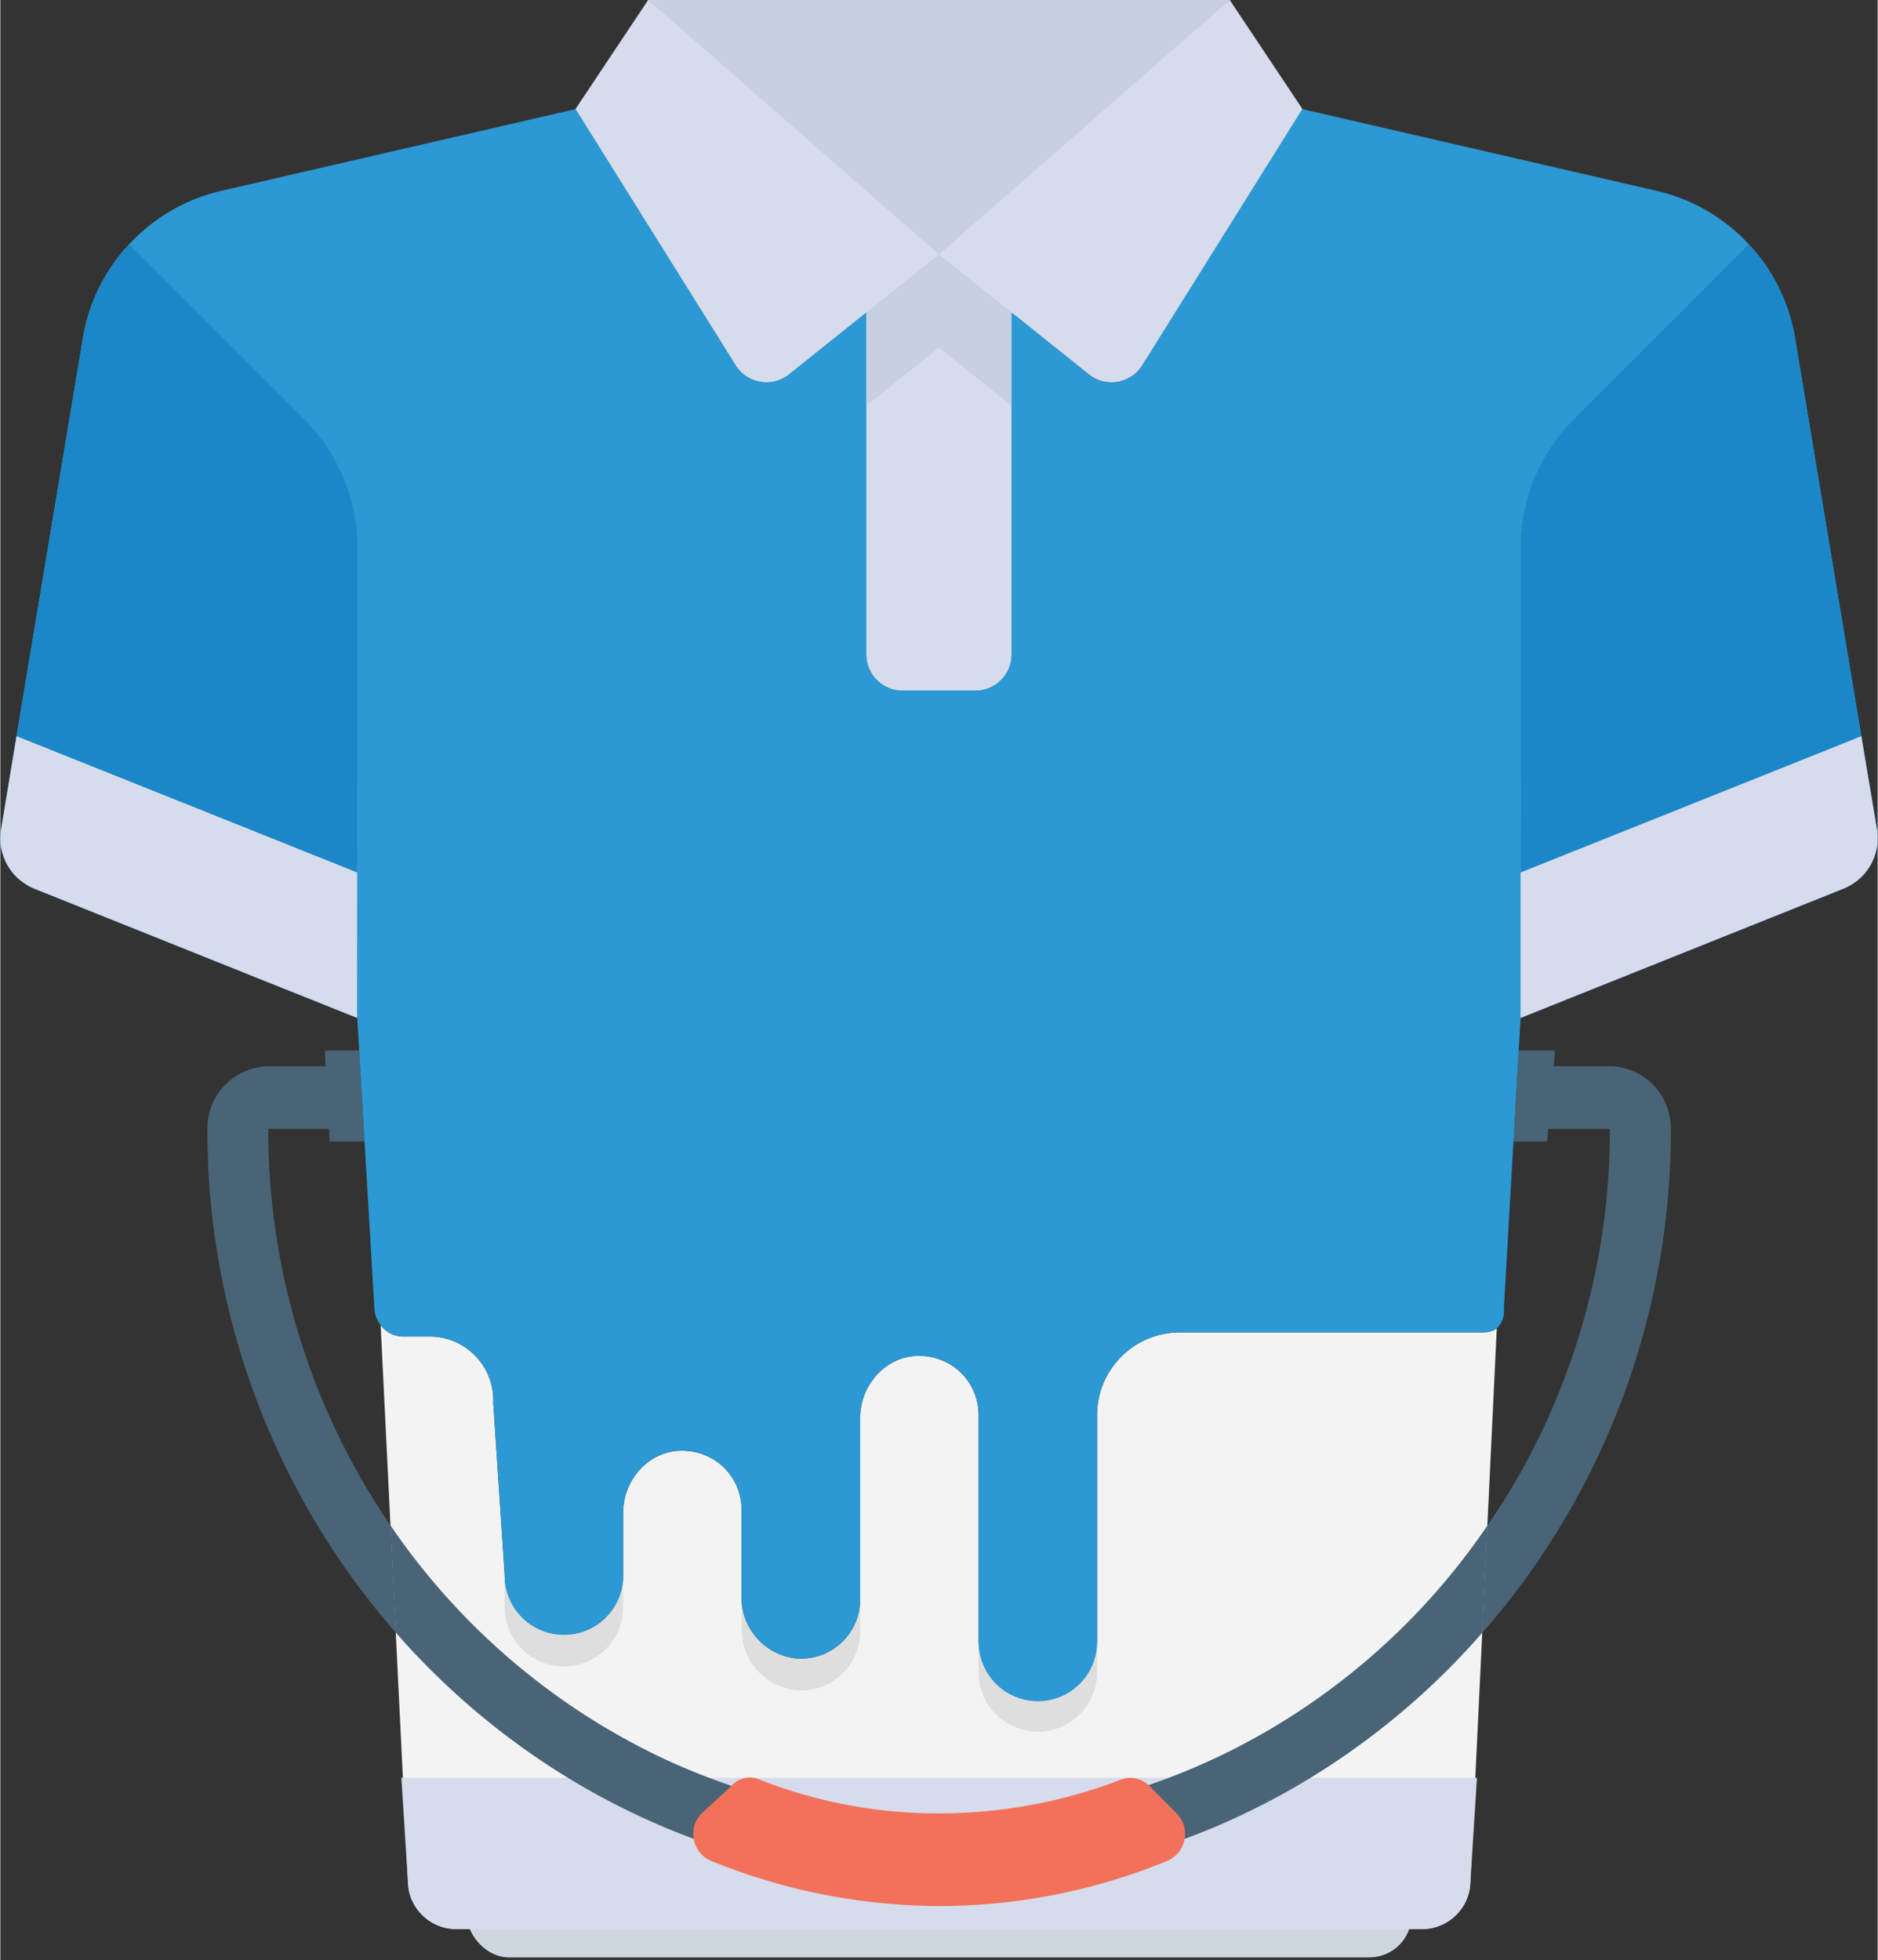 <svg xmlns="http://www.w3.org/2000/svg" width="1.996cm" height="2.083cm" viewBox="0 0 56.569 59.056"><rect x="0" y="0" width="56.569" height="59.056" fill="#333333" stroke="none"/><defs><style>.a{fill:#f3f3f3;}.b{fill:#3cbfef;}.c{fill:#1b87c9;}.d{fill:#d6dcec;}.e{fill:#ced6e0;}.f{fill:#c7cfe2;}.g{fill:#486476;}.h{fill:#231f20;opacity:0.1;isolation:isolate;}.i{fill:#2c98d4;}.j{fill:#f3715b;}</style></defs><title>logo_uwtextielbedrukken</title><polygon class="a" points="10.759 23.584 10.759 25.707 10.655 23.584 10.759 23.584"/><path class="b" d="M10.759,16.51V30.672H10.755l-2.187-.876H8.564L1.029,26.782a1.342,1.342,0,0,1-.251-0.134L0.77,26.643c-0.041-.027-0.081-0.056-0.119-0.086C0.64,26.549.627,26.542,0.616,26.533l-0.011-.008a0.745,0.745,0,0,1-.09-0.077c-0.016-.015-0.03-0.03-0.044-0.044l-0.041-.041a1.653,1.653,0,0,1-.212-0.294,1.201,1.201,0,0,1-.104-0.217,1.648,1.648,0,0,1-.09-0.867l0.465-2.805L2.489,10.186a5.448,5.448,0,0,1,.47-1.482c0.031-.059.059-0.117,0.09-0.176C3.067,8.492,3.085,8.46,3.103,8.429c0.041-.077.086-0.149,0.131-0.222a5.254,5.254,0,0,1,.389-0.551c0.081-.095.163-0.19,0.248-0.28L3.873,7.37l0.006-.007,5.272,5.272A5.476,5.476,0,0,1,10.759,16.51Z"/><path class="c" d="M10.759,16.51V30.672H10.755l-2.187-.876H8.564l-7.53-3.017C1.013,26.77.992,26.761,0.972,26.751c-0.017-.007-0.034-0.015-0.051-0.024S0.889,26.712.874,26.704s-0.027-.015-0.041-0.022Q0.805,26.666.778,26.649L0.77,26.643l-0.04-.026c-0.018-.012-0.036-0.024-0.053-0.037l-0.006-.005L0.643,26.555a0.29,0.29,0,0,1-.027-0.021l-0.011-.008A1.592,1.592,0,0,1,.47,26.404l-0.041-.041a1.653,1.653,0,0,1-.212-0.294,1.201,1.201,0,0,1-.104-0.217,1.648,1.648,0,0,1-.09-0.867l0.465-2.805L2.489,10.186a5.448,5.448,0,0,1,.47-1.482c0.031-.059.059-0.117,0.09-0.176C3.067,8.492,3.085,8.46,3.103,8.429c0.041-.077.086-0.149,0.131-0.222a5.254,5.254,0,0,1,.389-0.551c0.079-.097.163-0.194,0.251-0.287l0.006-.007,5.272,5.272A5.476,5.476,0,0,1,10.759,16.51Z"/><path class="d" d="M10.759,26.29l-0.004,4.381h0l-2.187-.876H8.564l-7.53-3.017C1.013,26.77.992,26.761,0.972,26.751c-0.017-.007-0.034-0.015-0.051-0.024S0.889,26.712.874,26.704s-0.027-.015-0.041-0.022Q0.805,26.666.778,26.649L0.77,26.643l-0.04-.026c-0.018-.012-0.036-0.024-0.053-0.037l-0.006-.005L0.643,26.555a0.29,0.29,0,0,1-.027-0.021l-0.011-.008a0.745,0.745,0,0,1-.09-0.077c-0.016-.015-0.03-0.03-0.044-0.044l-0.041-.041a1.653,1.653,0,0,1-.212-0.294,1.201,1.201,0,0,1-.104-0.217,1.648,1.648,0,0,1-.09-0.867l0.465-2.805,8.082,3.234Z"/><rect class="e" x="14.057" y="56.364" width="28.465" height="2.614" rx="1.265" ry="1.265"/><path class="a" d="M45.092,40.026L44.808,45.967v0l-0.154,3.23-0.209,4.368L44.291,56.783v0.001c-0.001.023-.003,0.046-0.006,0.068-0.002.02-.005,0.04-0.008,0.059-0.005.028-.01,0.056-0.016,0.083-0.004.017-.008,0.034-0.013,0.051a1.404,1.404,0,0,1-.096.258c-0.01.02-.02,0.039-0.03,0.059s-0.022.039-.034,0.058-0.023.037-.036,0.056a1.493,1.493,0,0,1-.265.297l-0.049.041-0.002.002c-0.017.013-.035,0.027-0.053,0.039l-0.048.033-0.011.007-0.047.029-0.009.006c-0.015.009-.031,0.018-0.047,0.026l-0.012.006c-0.018.01-.037,0.019-0.056,0.028s-0.04.019-.061,0.027l-0.002.001c-0.02.008-.04,0.015-0.06,0.023s-0.042.015-.063,0.021-0.043.013-.065,0.018-0.044.01-.066,0.015a1.33,1.33,0,0,1-.271.028H13.713a1.335,1.335,0,0,1-.271-0.028c-0.022-.005-0.044-0.009-0.066-0.015s-0.043-.012-0.065-0.018-0.043-.014-0.063-0.021-0.041-.015-0.06-0.023l-0.001-.001c-0.019-.007-0.037-0.015-0.055-0.024l-0.013-.006c-0.016-.007-0.033-0.016-0.049-0.024l-0.012-.007c-0.016-.008-0.032-0.017-0.047-0.026l-0.009-.006-0.047-.029-0.011-.007c-0.016-.011-0.032-0.021-0.048-0.033-0.018-.013-0.036-0.026-0.053-0.039a1.488,1.488,0,0,1-.148-0.134c-0.015-.015-0.029-0.03-0.043-0.046-0.016-.017-0.031-0.035-0.046-0.053s-0.028-.035-0.041-0.052l-0.029-.041-0.013-.019Q12.506,57.446,12.49,57.42c-0.012-.019-0.022-0.038-0.033-0.058-0.008-.015-0.016-0.03-0.024-0.046L12.42,57.291a1.207,1.207,0,0,1-.059-0.144,0.214,0.214,0,0,1-.01-0.029c-0.007-.021-0.014-0.043-0.019-0.065-0.006-.02-0.011-0.041-0.015-0.061-0.002-.01-0.005-0.021-0.006-0.031-0.006-.028-0.01-0.056-0.014-0.084l-0.005-.045-0.004-.046L12.13,53.566l-0.215-4.375v0l-0.159-3.23v0l-0.296-6.03a0.89,0.89,0,0,0,.154.157L11.66,40.121a0.29,0.29,0,0,0,.07.044,0.886,0.886,0,0,0,.427.107h0.716a1.917,1.917,0,0,1,1.979,2L15.198,47.46l0,0.007a1.794,1.794,0,0,0,1.787,1.788,1.792,1.792,0,0,0,1.781-1.72V45.59l0-.046,0.002-.046c0.001-.039.005-0.079,0.009-0.117,0.001-.017.004-0.035,0.006-0.051l0.007-.051c0.005-.034.011-0.067,0.019-0.1,0.003-.016.007-0.033,0.011-0.05,0.014-.058.03-0.114,0.049-0.17l0.01-.029,0.015-.041c0.01-.026.021-0.051,0.031-0.076l0.007-.015c0.009-.02.018-0.039,0.027-0.058l0.007-.016c0.012-.023.023-0.046,0.036-0.069,0.027-.05.057-0.098,0.088-0.145,0.011-.017.023-0.033,0.035-0.05l0.012-.018,0.003-.004,0.014-.017q0.018-.024.036-0.048l0.023-.028,0.031-.036v0c0.021-.024.043-0.047,0.065-0.07s0.045-.045.068-0.067a1.809,1.809,0,0,1,.368-0.262c0.023-.013.048-0.025,0.072-0.036l0,0a1.671,1.671,0,0,1,.553-0.156q0.083-.007.164-0.007c0.022,0,.044,0,0.066.001,0.025,0,.05.002,0.074,0.004s0.046,0.004.069,0.007q0.029,0.003.058,0.007c0.026,0.004.052,0.008,0.078,0.013,0.017,0.003.034,0.007,0.051,0.01l0.023,0.005c0.017,0.004.034,0.007,0.05,0.012l0.052,0.015L21.09,43.794l0.05,0.016,0.02,0.007,0.036,0.014L21.219,43.84c0.015,0.006.031,0.012,0.046,0.019,0.044,0.019.086,0.039,0.127,0.061q0.025,0.013.049,0.027L21.447,43.95c0.017,0.01.034,0.02,0.05,0.03l0.002,0.001,0.019,0.012,0.035,0.022h0L21.587,44.04l0.004,0.003,0.004,0.003,0.009,0.006L21.62,44.064l0.017,0.012,0.016,0.013h0c0.022,0.017.043,0.035,0.064,0.052s0.042,0.036.062,0.055a1.758,1.758,0,0,1,.201.224q0.026,0.034.049,0.069c0.016,0.024.032,0.048,0.047,0.073,0.01,0.017.02,0.034,0.03,0.051s0.02,0.035.029,0.052,0.018,0.035.027,0.053c0.007,0.015.015,0.031,0.021,0.047l0.02,0.048,0.007,0.017c0.006,0.015.012,0.031,0.018,0.047,0.01,0.028.02,0.056,0.028,0.085l0.012,0.039c0.005,0.017.01,0.035,0.014,0.053l0.005,0.018,0.008,0.037c0.01,0.043.017,0.086,0.023,0.131l0.006,0.048,0,0.005c0.002,0.013.003,0.026,0.004,0.04l0.001,0.017,0.003,0.036,0.001,0.022,0.001,0.039,0.001,0.053v2.667a1.844,1.844,0,0,0,1.608,1.798,1.78,1.78,0,0,0,1.964-1.784V42.736a1.967,1.967,0,0,1,.087-0.582c0.006-.021.013-0.042,0.02-0.062l0.007-.021c0.008-.023.017-0.046,0.027-0.069l0.016-.04c0.016-.038.034-0.076,0.052-0.113l0.013-.024,0.005-.009L26.14,41.809l0.021-.038v0c0.014-.024.029-0.049,0.043-0.072v0c0.018-.029.037-0.058,0.057-0.085l0.02-.028,0.01-.013,0.013-.018,0.014-.018,0.004-.005,0.01-.013,0.006-.007L26.346,41.5l0.007-.009,0.008-.01,0.01-.012,0.006-.007,0.008-.009h0l0.013-.015,0.007-.007,0.015-.015,0.021-.023,0.014-.014,0.013-.014,0.007-.007,0.007-.007c0.008-.009.018-0.018,0.027-0.026h0c0.011-.012.022-0.021,0.034-0.032l0.018-.015,0.004-.003,0.046-.038,0.008-.007,0.021-.017,0.026-.02,0.013-.01,0.04-.029,0.041-.028,0.042-.026c0.028-.017.056-0.033,0.085-0.049l0.038-.02a1.609,1.609,0,0,1,.2-0.085l0.043-.015c0.03-.01.06-0.019,0.091-0.027,0.035-.009.069-0.016,0.104-0.023,0.033-.006.066-0.012,0.1-0.016l0.051-.006a1.876,1.876,0,0,1,.316,0l0.013,0.001,0.013,0.001,0.01,0.001,0.007,0,0.021,0.002,0.017,0.002,0.006,0,0.048,0.007c0.019,0.003.038,0.006,0.057,0.01l0.027,0.005,0.027,0.006,0.053,0.012c0.035,0.009.07,0.018,0.104,0.03L28.26,40.947a1.728,1.728,0,0,1,.241.099c0.013,0.006.026,0.013,0.038,0.02a1.775,1.775,0,0,1,.351.244c0.021,0.019.042,0.039,0.062,0.059a1.734,1.734,0,0,1,.169.193c0.018,0.023.034,0.046,0.05,0.07v0a1.788,1.788,0,0,1,.307,1.013v6.787a1.785,1.785,0,0,0,3.569,0V42.645a2.493,2.493,0,0,1,2.498-2.499h9.102c0.041,0,.08-0.002.116-0.005l0.003,0A0.611,0.611,0,0,0,45.092,40.026Z"/><polygon class="a" points="45.877 23.584 45.809 25.005 45.809 23.584 45.877 23.584"/><path class="d" d="M12.084,53.566l0.204,3.219a1.451,1.451,0,0,0,1.425,1.337H42.866a1.451,1.451,0,0,0,1.425-1.337l0.204-3.219H12.084Z"/><path class="b" d="M39.236,3.288l-4.823,7.717a1.095,1.095,0,0,1-1.613.275L30.474,9.42V19.717a1.095,1.095,0,0,1-1.095,1.095H27.188a1.095,1.095,0,0,1-1.095-1.095V9.42l-2.325,1.86a1.095,1.095,0,0,1-1.613-.275L17.331,3.288H39.236Z"/><path class="b" d="M56.14,26.362l-0.034.034-0.007.007c-0.016.016-.032,0.032-0.049,0.048l-0.018.016c-0.015.015-.032,0.029-0.048,0.042l-0.021.015c-0.015.013-.033,0.022-0.049,0.034a1.458,1.458,0,0,1-.153.107l-0.011.006c-0.026.015-.052,0.03-0.079,0.045l-0.021.011-0.044.021-0.019.008c-0.017.008-.035,0.015-0.052,0.022L45.809,30.67V16.508a5.478,5.478,0,0,1,1.604-3.873l5.274-5.274,0.001,0.001a5.565,5.565,0,0,1,.371.443L53.109,7.872c0.018,0.026.037,0.051,0.055,0.077s0.036,0.051.053,0.078c0.014,0.02.028,0.04,0.041,0.061q0.034,0.052.067,0.105c0.015,0.024.03,0.048,0.044,0.072,0.016,0.027.032,0.054,0.048,0.081,0.014,0.023.027,0.046,0.039,0.069,0.033,0.059.064,0.12,0.095,0.181q0.067,0.129.122,0.257c0.011,0.021.021,0.041,0.031,0.062l0.005,0.011,0.02,0.048,0.012,0.033c0.011,0.026.022,0.051,0.032,0.076l0.008,0.019c0.022,0.054.042,0.11,0.061,0.167L53.847,9.28l0.021,0.061,0.001,0.003a0.241,0.241,0,0,1,.015.045l0.001,0.007c0.051,0.161.097,0.323,0.134,0.488,0.007,0.033.015,0.066,0.021,0.1,0.015,0.067.027,0.135,0.038,0.203l0.691,4.152,1.306,7.842,0,0.002,0.22,1.313L56.32,23.631l0.042,0.252,0.184,1.102A1.644,1.644,0,0,1,56.14,26.362Z"/><path class="d" d="M30.474,7.668v12.049a1.095,1.095,0,0,1-1.095,1.095H27.188a1.095,1.095,0,0,1-1.095-1.095V7.668H30.474Z"/><path class="c" d="M56.566,25.317l-0.004.062-0.005.059-0.006.046-0.005.033c-0.005.029-.01,0.058-0.016,0.086l-0.007.031q-0.005.024-.011,0.046c-0.005.02-.011,0.039-0.017,0.058L56.478,25.79a1.642,1.642,0,0,1-.119.265q-0.015.027-.031,0.053c-0.013.021-.026,0.043-0.04,0.063-0.022.033-.046,0.066-0.071,0.097-0.013.015-.025,0.031-0.038,0.046-0.017.021-.035,0.041-0.054,0.06l-0.019.021-0.007.007c-0.016.016-.032,0.032-0.049,0.048l-0.018.016c-0.015.015-.032,0.029-0.048,0.042-0.014.012-.028,0.024-0.043,0.035l-0.018.014c-0.016.013-.033,0.025-0.05,0.036-0.013.009-.025,0.018-0.038,0.026l-0.031.02c-0.03.019-.059,0.036-0.09,0.053l-0.042.022-0.021.011-0.044.021-0.019.008c-0.017.008-.035,0.015-0.052,0.022L45.809,30.67V16.508a5.478,5.478,0,0,1,1.604-3.873l5.274-5.274L52.688,7.36a5.438,5.438,0,0,1,.371.445L53.109,7.872c0.018,0.026.037,0.051,0.055,0.077s0.036,0.051.053,0.078c0.014,0.02.028,0.04,0.041,0.061q0.034,0.052.067,0.105c0.015,0.024.03,0.048,0.044,0.072,0.016,0.027.032,0.054,0.048,0.081,0.014,0.023.027,0.046,0.039,0.069a5.174,5.174,0,0,1,.248.5l0.005,0.011,0.02,0.048c0.015,0.036.03,0.073,0.044,0.109,0.024,0.061.048,0.123,0.069,0.185L53.847,9.28l0.021,0.061,0.001,0.003,0.015,0.045q0.079,0.242.136,0.494c0.007,0.033.015,0.066,0.021,0.1,0.014,0.067.026,0.134,0.037,0.201l0.692,4.153,1.307,7.843,0.219,1.314L56.32,23.631l0.042,0.252,0.184,1.101A1.635,1.635,0,0,1,56.566,25.317Z"/><polygon class="f" points="30.474 7.668 30.474 12.226 28.283 10.473 26.093 12.226 26.093 7.668 30.474 7.668"/><path class="d" d="M39.237,3.286l-0.001.002-4.823,7.717a1.095,1.095,0,0,1-1.613.275L30.474,9.42,28.283,7.668,26.093,9.42l-2.325,1.86a1.095,1.095,0,0,1-1.613-.275L17.331,3.288,17.33,3.286,19.52,0H37.046Z"/><polygon class="f" points="28.283 7.667 19.52 0 37.046 0 28.283 7.667"/><path class="g" d="M11.914,49.19q-0.65-.743-1.236-1.542c-0.044-.059-0.083-0.117-0.127-0.176a23.043,23.043,0,0,1-4.29-12.364C6.253,34.815,6.244,34.512,6.24,34.214V34.016a1.866,1.866,0,0,1,1.833-1.888h1.729L9.777,31.653h1.036l0.161,2.742H9.923l-0.02-.379h-1.83c0,0.361.008,0.714,0.026,1.066,0.013,0.307.035,0.614,0.066,0.917v0.005a21.061,21.061,0,0,0,2.386,7.968c0.044,0.077.083,0.158,0.127,0.235q0.497,0.905,1.077,1.754Z"/><path class="g" d="M50.34,34.016c0,0.207-.005.411-0.009,0.614a22.98,22.98,0,0,1-4.308,12.848c-0.36.501-.737,0.984-1.136,1.45q-0.115.136-.234,0.271l0.154-3.23v0c0.027-.039.053-0.078,0.079-0.117a19.134,19.134,0,0,0,1.136-1.875A21.101,21.101,0,0,0,48.449,35.51c0.022-.298.035-0.6,0.044-0.903V34.603c0.005-.194.009-0.389,0.009-0.587h-1.86l-0.033.379H45.595l0.158-2.742H46.848l-0.042.474h1.695a1.857,1.857,0,0,1,1.816,1.622A1.353,1.353,0,0,1,50.34,34.016Z"/><path class="g" d="M44.808,45.968l-0.154,3.23a22.351,22.351,0,0,1-5.172,4.368q-0.83.507-1.705,0.94a21.331,21.331,0,0,1-18.979-.005q-0.87-.43-1.697-0.935a22.445,22.445,0,0,1-5.186-4.375v0l-0.159-3.23A20.559,20.559,0,0,0,20.03,53.01q0.65,0.301,1.323.555a19.555,19.555,0,0,0,13.862,0q0.701-.266,1.377-0.583h0.004A20.435,20.435,0,0,0,44.808,45.968Z"/><path class="h" d="M18.765,47.535v0.894a1.784,1.784,0,0,1-3.568,0v-0.97l0,0.007a1.794,1.794,0,0,0,1.787,1.788A1.792,1.792,0,0,0,18.765,47.535Z"/><path class="h" d="M21.552,44.016l-0.035-.022a1.843,1.843,0,0,0-1.145-.274,1.689,1.689,0,0,0-.553.155,1.671,1.671,0,0,1,.553-0.156q0.083-.007.164-0.007c0.022,0,.043,0,0.066.001,0.025,0,.05.002,0.074,0.004s0.046,0.004.069,0.007q0.029,0.003.058,0.007c0.026,0.004.052,0.008,0.078,0.013,0.017,0.003.034,0.007,0.051,0.01l0.023,0.005c0.017,0.004.034,0.007,0.05,0.012l0.052,0.015L21.09,43.794l0.05,0.016,0.02,0.007,0.036,0.014L21.219,43.84c0.015,0.006.031,0.012,0.046,0.019,0.043,0.019.086,0.039,0.127,0.061q0.025,0.013.049,0.027l0.005,0.003c0.017,0.01.034,0.02,0.05,0.03L21.498,43.98C21.517,43.992,21.535,44.003,21.552,44.016Z"/><path class="h" d="M21.62,44.064l-0.025-.019,0.009,0.006Z"/><path class="h" d="M25.909,48.182v0.959a1.785,1.785,0,0,1-1.966,1.786,1.848,1.848,0,0,1-1.606-1.876V48.168a1.844,1.844,0,0,0,1.608,1.798A1.78,1.78,0,0,0,25.909,48.182Z"/><polygon class="h" points="26.139 41.809 26.136 41.814 26.139 41.809 26.139 41.809"/><path class="h" d="M26.331,41.517l-0.01.013-0.02.026-0.011.015,0.013-.018,0.014-.018Z"/><path class="h" d="M26.398,41.438l-0.013.015-0.008.009,0.008-.009Z"/><path class="h" d="M26.468,41.365l-0.013.014L26.42,41.415l0.021-.023A0.362,0.362,0,0,1,26.468,41.365Z"/><path class="h" d="M26.56,41.279c-0.018.015-.035,0.031-0.052,0.047,0.011-.012.022-0.021,0.034-0.032Z"/><path class="h" d="M26.667,41.193l-0.048.037,0.021-.017Z"/><path class="h" d="M27.856,40.863H27.852a1.886,1.886,0,0,0-.337,0,1.695,1.695,0,0,0-.849.33l0.013-.01,0.04-.029L26.76,41.127l0.042-.026c0.028-.017.056-0.033,0.085-0.049l0.038-.02a1.608,1.608,0,0,1,.2-0.085l0.043-.015c0.03-.01.06-0.019,0.091-0.027,0.035-.009.069-0.016,0.104-0.023,0.033-.006.066-0.012,0.1-0.016l0.051-.006a1.876,1.876,0,0,1,.316,0l0.013,0.001Z"/><path class="h" d="M27.911,40.869l-0.045-.005,0.007,0,0.021,0.002Z"/><path class="h" d="M44.764,40.141a0.972,0.972,0,0,1-.115.006H35.548a2.492,2.492,0,0,0-2.5,2.498V50.39a1.786,1.786,0,1,1-3.572,0V42.645a1.793,1.793,0,0,0-.305-1.013,1.788,1.788,0,0,1,.307,1.013v6.787a1.785,1.785,0,0,0,3.569,0V42.645a2.493,2.493,0,0,1,2.498-2.499h9.102C44.688,40.146,44.727,40.144,44.764,40.141Z"/><path class="b" d="M19.091,44.51c-0.031.047-.061,0.096-0.088,0.145A1.685,1.685,0,0,1,19.091,44.51Z"/><path class="b" d="M19.138,44.442L19.126,44.46c-0.012.016-.024,0.033-0.035,0.05C19.106,44.487,19.122,44.464,19.138,44.442Z"/><path class="b" d="M19.191,44.373q-0.019.024-.036,0.048l-0.014.017C19.157,44.416,19.174,44.394,19.191,44.373Z"/><path class="b" d="M19.245,44.309l-0.031.036-0.023.028C19.209,44.352,19.226,44.33,19.245,44.309Z"/><path class="b" d="M21.552,44.016l-0.035-.022-0.019-.012C21.517,43.992,21.535,44.003,21.552,44.016Z"/><path class="b" d="M26.331,41.517l-0.01.013-0.004.005Z"/><path class="b" d="M26.398,41.438l-0.013.015h0Z"/><path class="b" d="M26.468,41.365l-0.013.014-0.014.014A0.362,0.362,0,0,1,26.468,41.365Z"/><path class="i" d="M52.688,7.361l-5.274,5.274a5.478,5.478,0,0,0-1.604,3.873V30.67l-0.057.983-0.158,2.742-0.289,5.014a0.733,0.733,0,0,1-.214.617,0.611,0.611,0,0,1-.325.115l-0.003,0c-0.036.003-.075,0.005-0.116,0.005h-9.102a2.493,2.493,0,0,0-2.498,2.499v6.787a1.785,1.785,0,1,1-3.569,0V42.645a1.788,1.788,0,0,0-.307-1.013v0c-0.016-.024-0.032-0.047-0.05-0.07a1.734,1.734,0,0,0-.169-0.193c-0.02-.02-0.041-0.039-0.062-0.059a1.775,1.775,0,0,0-.351-0.244c-0.013-.007-0.025-0.014-0.038-0.02a1.728,1.728,0,0,0-.241-0.099l-0.026-.008c-0.035-.011-0.069-0.021-0.104-0.03l-0.053-.012-0.027-.006-0.027-.005c-0.019-.004-0.038-0.007-0.057-0.01L27.917,40.87l-0.006,0-0.017-.002-0.021-.002-0.007,0-0.01-.001-0.013-.001-0.013-.001a1.876,1.876,0,0,0-.316,0l-0.051.006c-0.034.004-.067,0.01-0.1,0.016-0.035.007-.07,0.015-0.104,0.023-0.03.008-.061,0.017-0.091,0.027-0.015.004-.029,0.009-0.043,0.015a1.609,1.609,0,0,0-.2.085l-0.038.02c-0.029.015-.057,0.031-0.085,0.049l-0.042.026c-0.014.009-.028,0.018-0.041,0.028s-0.027.018-.04,0.029a0.453,0.453,0,0,0-.039.029l-0.021.017-0.008.007a0.503,0.503,0,0,0-.046.038l-0.004.003-0.018.015c-0.012.01-.023,0.02-0.034,0.032h0c-0.009.008-.018,0.017-0.027,0.026l-0.007.007-0.007.007a0.365,0.365,0,0,0-.027.027l-0.021.023-0.015.015-0.007.007-0.013.015-0.008.009-0.006.007-0.01.012c-0.008.01-.017,0.02-0.024,0.03l-0.006.007-0.014.018-0.014.018-0.013.018-0.01.013-0.02.028c-0.02.028-.038,0.056-0.057,0.085v0c-0.015.024-.03,0.048-0.043,0.072v0l-0.021.038-0.003.006-0.005.009-0.013.024c-0.019.036-.036,0.074-0.052,0.113l-0.016.04c-0.009.023-.018,0.046-0.027,0.069l-0.007.021c-0.007.021-.014,0.041-0.02,0.062a1.967,1.967,0,0,0-.087.582v5.446a1.78,1.78,0,0,1-1.964,1.784,1.844,1.844,0,0,1-1.608-1.798V45.501l-0.001-.053-0.001-.039-0.001-.022-0.003-.036L22.33,45.333l-0.004-.04,0-.005-0.006-.048c-0.006-.044-0.014-0.088-0.023-0.131l-0.008-.037-0.005-.018c-0.004-.018-0.009-0.036-0.014-0.053-0.003-.013-0.007-0.026-0.012-0.039-0.008-.029-0.018-0.057-0.028-0.085-0.006-.016-0.012-0.031-0.018-0.047-0.008-.022-0.018-0.043-0.028-0.065-0.007-.016-0.014-0.032-0.021-0.047q-0.013-.027-0.027-0.053c-0.009-.018-0.019-0.035-0.029-0.052s-0.02-.035-0.03-0.051c-0.015-.024-0.031-0.049-0.047-0.073s-0.032-.046-0.049-0.069a1.758,1.758,0,0,0-.201-0.224c-0.02-.019-0.041-0.037-0.062-0.055s-0.042-.035-0.064-0.052h0l-0.016-.013L21.62,44.064l-0.016-.013-0.009-.006-0.004-.003L21.587,44.04l-0.034-.024h0c-0.018-.012-0.036-0.024-0.054-0.035L21.497,43.98c-0.017-.011-0.034-0.021-0.051-0.03l-0.005-.003c-0.016-.009-0.032-0.018-0.049-0.027-0.041-.022-0.084-0.042-0.127-0.061-0.015-.007-0.03-0.013-0.046-0.019l-0.023-.009c-0.012-.005-0.024-0.009-0.036-0.014l-0.02-.007-0.05-.016-0.032-.009L21.006,43.77c-0.016-.005-0.033-0.008-0.05-0.012l-0.023-.005c-0.017-.004-0.034-0.007-0.051-0.01-0.026-.005-0.051-0.009-0.078-0.013q-0.029-.004-0.058-0.007c-0.023-.003-0.046-0.005-0.069-0.007s-0.05-.003-0.074-0.004c-0.022-.001-0.044-0.001-0.066-0.001q-0.082,0-.164.007a1.671,1.671,0,0,0-.553.156l0,0c-0.024.011-.048,0.023-0.072,0.036a1.809,1.809,0,0,0-.368.262c-0.023.021-.046,0.044-0.068,0.067s-0.044.046-.065,0.07v0c-0.019.021-.037,0.043-0.054,0.064s-0.034.043-.05,0.065l-0.003.004c-0.016.022-.032,0.044-0.047,0.067a1.686,1.686,0,0,0-.088.145c-0.013.022-.024,0.045-0.036,0.069L18.96,44.74c-0.01.019-.019,0.038-0.027,0.058l-0.007.015c-0.011.025-.021,0.051-0.031,0.076l-0.015.041-0.01.029c-0.019.055-.035,0.112-0.049,0.17-0.004.016-.008,0.033-0.011,0.05-0.007.033-.014,0.067-0.019,0.1-0.003.017-.006,0.034-0.007,0.051s-0.005.034-.006,0.051c-0.004.038-.007,0.078-0.009,0.117l-0.002.046,0,0.046v1.945a1.784,1.784,0,0,1-3.567-.069l0-.007-0.346-5.188a1.917,1.917,0,0,0-1.979-2h-0.716a0.886,0.886,0,0,1-.427-0.107,0.29,0.29,0,0,1-.07-0.044l-0.047-.034a0.89,0.89,0,0,1-.154-0.157,0.905,0.905,0,0,1-.192-0.55L10.974,34.395l-0.161-2.742-0.058-.981,0.001-4.382V25.65l0.001-2.066L10.759,16.51a5.476,5.476,0,0,0-1.608-3.876L3.88,7.363A5.442,5.442,0,0,1,6.658,5.75l10.67-2.462h0.003l4.823,7.717a1.095,1.095,0,0,0,1.613.275l2.325-1.86V19.717a1.095,1.095,0,0,0,1.095,1.095h2.191a1.095,1.095,0,0,0,1.095-1.095V9.42l2.325,1.86a1.095,1.095,0,0,0,1.613-.275l4.823-7.717h0L49.906,5.75A5.439,5.439,0,0,1,52.688,7.361Z"/><path class="b" d="M19.245,44.309l-0.031.036c-0.021.025-.041,0.05-0.06,0.075L19.126,44.46a1.945,1.945,0,0,0-.359,1.132v1.874c0,0.023,0,.046-0.001.069V45.59l0-.046,0.002-.046c0.001-.039.005-0.079,0.009-0.117,0.001-.017.004-0.035,0.006-0.051l0.007-.051c0.005-.034.011-0.067,0.019-0.1,0.003-.016.007-0.033,0.011-0.05,0.014-.058.03-0.114,0.049-0.17l0.01-.029,0.015-.041c0.01-.026.021-0.051,0.031-0.076l0.007-.015c0.009-.02.018-0.039,0.027-0.058l0.007-.016c0.012-.023.023-0.046,0.036-0.069a1.685,1.685,0,0,1,.088-0.145c0.015-.023.031-0.045,0.047-0.067l0.003-.004c0.016-.022.033-0.044,0.05-0.065S19.226,44.33,19.245,44.309Z"/><path class="b" d="M22.337,45.5v2.667c-0.001-.025-0.001-0.051-0.001-0.076v-2.59a1.821,1.821,0,0,0-.132-0.687l0.007,0.017c0.006,0.015.012,0.031,0.018,0.047,0.01,0.028.02,0.056,0.028,0.085l0.012,0.039c0.005,0.017.01,0.035,0.014,0.053l0.005,0.018,0.008,0.037c0.01,0.043.017,0.086,0.023,0.131l0.006,0.048,0,0.005,0.004,0.04,0.001,0.017,0.003,0.036,0.001,0.022,0.001,0.039Z"/><path class="d" d="M56.566,25.317l-0.004.062-0.005.059-0.006.046-0.005.033c-0.005.029-.01,0.058-0.016,0.086l-0.007.031q-0.005.024-.011,0.046c-0.005.02-.011,0.039-0.017,0.058L56.478,25.79a1.642,1.642,0,0,1-.119.265q-0.015.027-.031,0.053c-0.013.021-.026,0.043-0.04,0.063-0.022.033-.046,0.066-0.071,0.097-0.013.015-.025,0.031-0.038,0.046-0.017.021-.035,0.041-0.054,0.06l-0.019.021-0.007.007c-0.016.016-.032,0.032-0.049,0.048l-0.018.016c-0.015.015-.032,0.029-0.048,0.042-0.014.012-.028,0.024-0.043,0.035l-0.018.014c-0.016.013-.033,0.025-0.05,0.036-0.013.009-.025,0.018-0.038,0.026l-0.031.02c-0.03.019-.059,0.036-0.09,0.053l-0.042.022-0.021.011-0.044.021-0.019.008c-0.017.008-.035,0.015-0.052,0.022L45.809,30.67V26.289l10.268-4.107,0.001,0,0.219,1.314L56.32,23.631l0.042,0.252L56.545,24.984A1.67,1.67,0,0,1,56.566,25.317Z"/><path class="j" d="M28.29,54.639a14.618,14.618,0,0,1-5.369-1.002,0.758,0.758,0,0,0-.931.215l-0.859.787a0.885,0.885,0,0,0,.286,1.432,18.376,18.376,0,0,0,6.872,1.36,18.097,18.097,0,0,0,6.872-1.36,0.885,0.885,0,0,0,.286-1.432L34.66,53.852a0.802,0.802,0,0,0-.931-0.215A15.291,15.291,0,0,1,28.29,54.639Z"/></svg>
